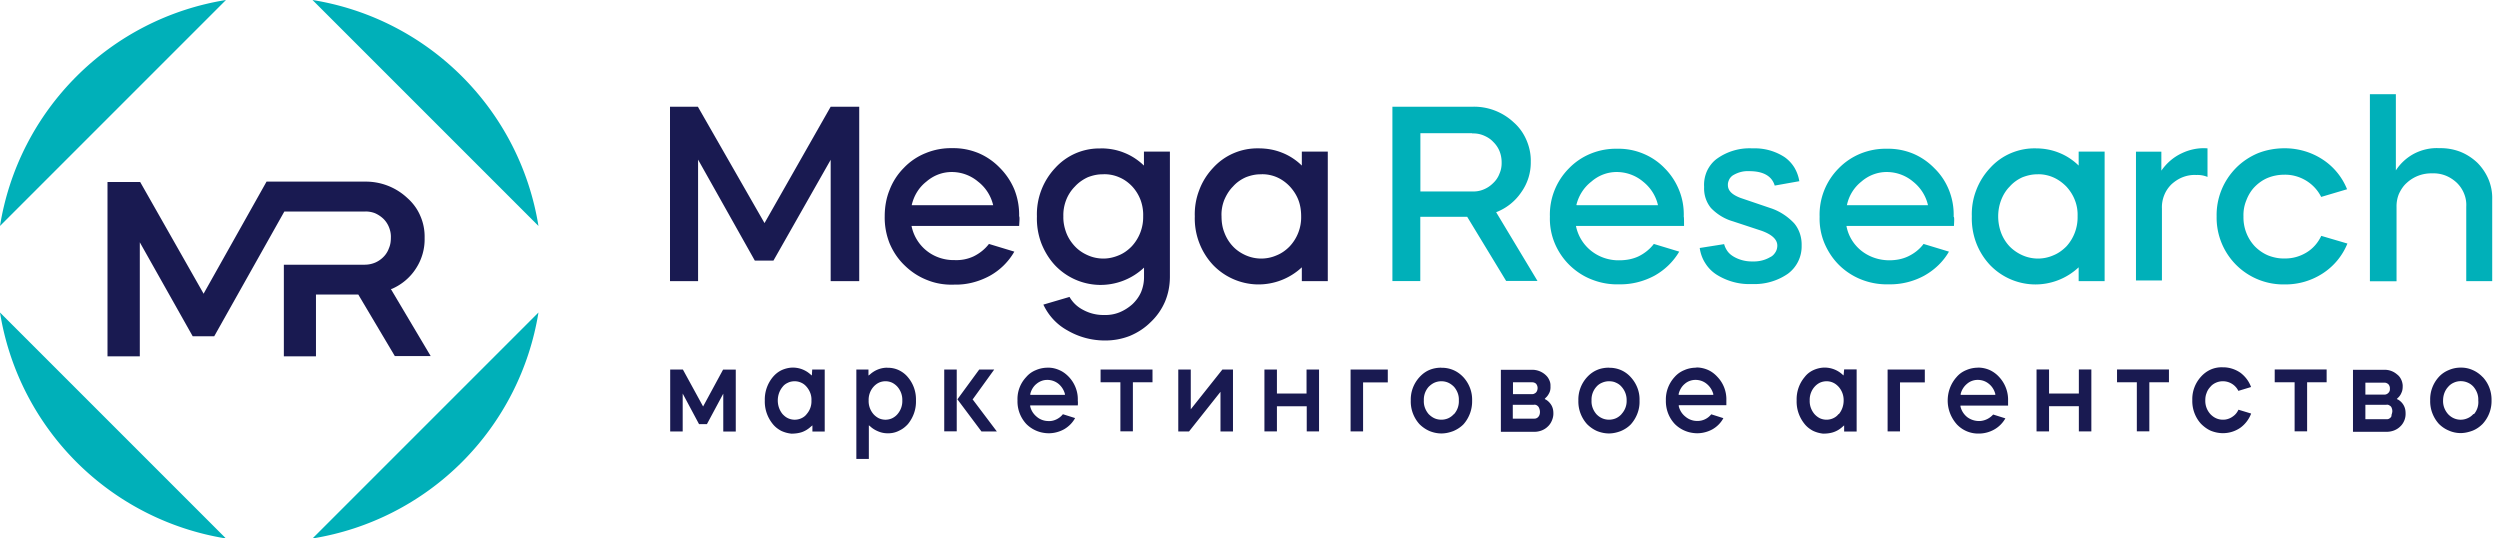 <svg xmlns="http://www.w3.org/2000/svg" width="260" height="56" fill="none"><path fill="#191A51" d="M40.66 30.05h.08c1.02-.44 1.9-1.17 2.5-2.1.63-.95.95-2.07.92-3.2.02-.8-.13-1.57-.44-2.28-.3-.72-.77-1.36-1.36-1.88a6.306 6.306 0 0 0-4.44-1.7h-10.2l-6.55 11.66-.06-.12-6.53-11.5h-3.4v18.13h3.36V25.2l5.5 9.77h2.24L29.57 22h8.35c.36-.02.73.04 1.07.17.32.14.63.34.9.6.25.25.45.56.58.9.13.34.2.7.18 1.07 0 .36-.05.73-.2 1.07a2.4 2.4 0 0 1-.58.92c-.26.26-.57.47-.9.6-.35.14-.7.2-1.08.2h-8.37v9.53h3.34v-6.43h4.4l3.8 6.4h3.73l-4.14-6.97z"/><path fill="#00B0B9" d="M32.5 0L56 23.5c-.95-5.9-3.73-11.33-7.95-15.55C43.83 3.73 38.4.95 32.5 0zM0 23.5L23.5 0C17.6.95 12.17 3.73 7.95 7.95 3.73 12.17.95 17.6 0 23.5zm56 9L32.5 56A28.378 28.378 0 0 0 56 32.5zM23.5 56L0 32.5A28.378 28.378 0 0 0 23.5 56z"/><path fill="#191A51" d="M72.6 29.24h-2.92V11.1h2.9l6.93 12.1 6.88-12.1h2.97v18.14h-2.97V16.62L80.44 27.1H78.5l-5.9-10.5v12.62zM106 23.5H94.8c.2 1 .75 1.92 1.56 2.57.82.66 1.86 1 2.92.98.68.03 1.37-.1 2-.4.6-.3 1.15-.73 1.57-1.28l2.64.8a6.672 6.672 0 0 1-2.58 2.53c-1.12.6-2.37.93-3.64.9-.95.04-1.9-.1-2.78-.45-.9-.34-1.7-.86-2.38-1.52-.7-.66-1.23-1.46-1.6-2.34-.35-.9-.52-1.84-.5-2.8 0-.93.15-1.86.5-2.72.33-.87.84-1.66 1.5-2.32.64-.67 1.43-1.2 2.3-1.54.86-.35 1.8-.52 2.72-.5.92-.02 1.83.15 2.7.5.84.35 1.6.87 2.25 1.54.65.65 1.18 1.44 1.53 2.3.34.88.5 1.8.48 2.74.06.07.04.4 0 1zm-11.16-2.16h8.45c-.23-.97-.78-1.84-1.57-2.45-.77-.65-1.74-1-2.74-1-.98 0-1.9.36-2.64 1-.77.6-1.3 1.47-1.52 2.44zm19.64-5.91c.83 0 1.66.14 2.42.45.77.3 1.47.76 2.07 1.34v-1.45h2.7v13c0 .9-.16 1.76-.5 2.58-.34.8-.85 1.54-1.5 2.15-.62.62-1.36 1.1-2.18 1.44-.83.32-1.7.48-2.6.47-1.36 0-2.7-.36-3.88-1.05-1.1-.6-1.97-1.55-2.5-2.68l2.72-.8c.33.58.83 1.05 1.42 1.35.67.36 1.4.54 2.16.53.55.02 1.1-.07 1.6-.27s.97-.5 1.37-.86c.38-.36.7-.8.9-1.27.2-.5.3-1 .3-1.53v-1a6.585 6.585 0 0 1-4.68 1.8 6.548 6.548 0 0 1-4.56-2.02c-.64-.68-1.13-1.5-1.46-2.36-.32-.88-.47-1.8-.44-2.74a7.03 7.03 0 0 1 1.9-5.04c.6-.66 1.33-1.18 2.14-1.53.82-.35 1.7-.52 2.58-.5zm.28 2.7c-.56-.02-1.1.1-1.62.3-.5.23-.97.55-1.35.97-.4.4-.72.9-.92 1.43-.2.53-.3 1.1-.28 1.67-.02.58.1 1.16.3 1.7.2.53.52 1.02.92 1.44.38.4.84.7 1.35.92.5.22 1.04.33 1.6.33.54 0 1.08-.12 1.6-.34.5-.2.95-.53 1.33-.92a4.46 4.46 0 0 0 1.2-3.14c.02-.56-.07-1.13-.26-1.66-.2-.54-.5-1.03-.88-1.44-.38-.4-.84-.74-1.35-.95-.5-.22-1.05-.33-1.6-.32h-.04zm16.14-2.7c.84 0 1.66.14 2.43.45.77.3 1.47.76 2.06 1.34v-1.45h2.7v13.47h-2.7V27.8a6.606 6.606 0 0 1-4.66 1.78 6.59 6.59 0 0 1-4.57-2.02 7.016 7.016 0 0 1-1.45-2.34c-.33-.87-.48-1.8-.45-2.72-.03-.92.12-1.84.45-2.7.32-.88.82-1.67 1.45-2.34.6-.66 1.33-1.18 2.15-1.53.82-.35 1.7-.52 2.6-.5zm.3 2.7c-.56-.02-1.1.1-1.62.3-.52.23-.98.55-1.35.97-.4.4-.7.9-.92 1.43-.2.53-.3 1.1-.27 1.67 0 .58.08 1.15.3 1.7.2.53.5 1.02.9 1.44.38.4.84.7 1.34.92a3.986 3.986 0 0 0 3.2-.01c.5-.2.96-.53 1.34-.92.8-.85 1.23-1.98 1.2-3.14 0-.57-.08-1.14-.28-1.67s-.52-1.02-.9-1.43c-.38-.4-.83-.73-1.33-.95-.5-.22-1.06-.33-1.6-.32z"/><path fill="#00B0B9" d="M144.82 11.1h8.3c1.6-.05 3.15.54 4.32 1.64.57.5 1.02 1.14 1.32 1.85.3.7.46 1.46.44 2.22a5.31 5.31 0 0 1-1 3.2c-.63.93-1.54 1.65-2.6 2.06l4.3 7.15h-3.26l-4.05-6.67h-4.88v6.68h-2.9V11.1zm8.3 2.75h-5.4v6.06h5.4c.4.02.8-.05 1.16-.2.38-.15.72-.38 1-.66.3-.28.52-.6.67-1 .16-.36.23-.76.22-1.16 0-.4-.07-.8-.22-1.17-.15-.37-.38-.7-.67-.98-.28-.3-.62-.5-1-.66-.37-.15-.77-.22-1.17-.2zm22.03 9.65H163.9c.2 1 .75 1.92 1.56 2.57.83.67 1.9 1.03 2.97 1 .68 0 1.37-.12 2-.42.6-.3 1.15-.73 1.57-1.28l2.64.8c-.62 1.05-1.5 1.9-2.57 2.5-1.12.6-2.37.92-3.64.9a7.1 7.1 0 0 1-2.78-.46c-.9-.33-1.7-.85-2.38-1.5a6.934 6.934 0 0 1-1.58-2.32c-.36-.87-.53-1.8-.5-2.75a6.816 6.816 0 0 1 1.97-5.02 6.63 6.63 0 0 1 2.3-1.55c.87-.35 1.8-.52 2.73-.5.92-.02 1.83.15 2.68.5.86.35 1.63.87 2.27 1.54.65.65 1.16 1.44 1.5 2.3.35.87.5 1.8.47 2.73.03.04.03.37.03.96zm-11.17-2.16h8.45c-.22-.97-.77-1.83-1.55-2.45-.77-.65-1.75-1-2.75-1-.97 0-1.9.36-2.63 1-.78.6-1.33 1.47-1.56 2.44h.04zm23.12-2.49l-2.53.45c-.3-1-1.2-1.5-2.65-1.5-.56-.03-1.1.1-1.6.38-.2.1-.35.26-.46.44-.1.2-.17.4-.16.62 0 .6.43 1 1.3 1.34l3.06 1.04c.96.3 1.83.86 2.53 1.6.53.63.8 1.45.78 2.3a3.532 3.532 0 0 1-1.43 2.95c-1.1.76-2.42 1.13-3.75 1.07-1.3.06-2.6-.3-3.7-1a3.8 3.8 0 0 1-1.16-1.2c-.3-.47-.48-1-.56-1.55l2.54-.4c.07.27.2.53.36.75.17.23.38.4.63.55.6.35 1.3.52 2 .5.63.02 1.26-.13 1.8-.45.23-.1.4-.28.54-.5.13-.2.2-.44.2-.7 0-.63-.55-1.15-1.64-1.54l-2.97-.98c-.88-.25-1.67-.74-2.3-1.4-.5-.62-.74-1.4-.7-2.18-.04-.57.07-1.14.3-1.66.25-.52.6-.97 1.07-1.3a5.806 5.806 0 0 1 3.65-1.05c1.2-.05 2.37.27 3.36.92.42.3.76.67 1.02 1.1.25.43.42.9.5 1.4zm16.13 4.65h-11.2c.18 1 .73 1.92 1.54 2.57.83.66 1.86 1 2.92 1 .68 0 1.36-.12 1.98-.42.62-.3 1.17-.73 1.58-1.28l2.64.8c-.6 1.05-1.5 1.9-2.57 2.5-1.1.6-2.37.92-3.64.9-.96.03-1.9-.12-2.8-.46-.88-.33-1.7-.85-2.37-1.5-.68-.66-1.2-1.45-1.57-2.32-.36-.87-.53-1.8-.5-2.75a6.816 6.816 0 0 1 1.97-5.02c.66-.68 1.44-1.2 2.3-1.55.87-.35 1.8-.52 2.73-.5.92-.02 1.84.15 2.7.5.84.35 1.6.87 2.25 1.54.67.65 1.18 1.44 1.52 2.3.34.87.5 1.8.47 2.73.08.04.06.37.03.96zm-11.17-2.16h8.45c-.22-.97-.77-1.83-1.55-2.45-.77-.65-1.74-1-2.75-1-.96 0-1.9.36-2.63 1-.76.6-1.3 1.47-1.5 2.44zm19.64-5.91c.83 0 1.65.14 2.42.45.77.3 1.47.76 2.06 1.34v-1.45h2.7v13.47h-2.7V27.8a6.573 6.573 0 0 1-4.66 1.78 6.566 6.566 0 0 1-4.56-2.02 7.016 7.016 0 0 1-1.45-2.34c-.32-.87-.47-1.8-.44-2.72-.03-.92.12-1.84.45-2.7.33-.88.83-1.67 1.46-2.34.6-.66 1.33-1.18 2.15-1.53.83-.35 1.7-.52 2.6-.5zm.28 2.7c-.56-.02-1.1.1-1.63.3-.5.22-.97.55-1.34.97-.4.4-.7.9-.9 1.43-.2.53-.3 1.1-.3 1.67 0 .58.1 1.15.3 1.7.2.53.5 1.02.9 1.44.4.4.85.7 1.35.92a3.986 3.986 0 0 0 3.2-.01c.5-.2.95-.53 1.34-.92.78-.85 1.2-1.98 1.17-3.14.02-.57-.07-1.14-.28-1.67-.2-.53-.52-1.02-.9-1.43-.4-.4-.84-.72-1.34-.94-.5-.22-1.04-.33-1.58-.33zm12.8-2.36v1.98c.53-.77 1.25-1.4 2.1-1.8.83-.4 1.77-.6 2.7-.52v2.97c-.37-.15-.76-.22-1.16-.2-.47-.03-.95.05-1.4.22-.44.17-.84.43-1.2.76-.32.32-.58.7-.75 1.14-.17.43-.25.9-.23 1.35v7.5h-2.7v-13.4h2.64zm19.32 3.91l-2.7.8c-.35-.7-.88-1.27-1.54-1.68-.7-.43-1.5-.65-2.3-.63-.56 0-1.12.1-1.64.3-.52.2-1 .53-1.4.93-.4.4-.7.9-.9 1.43-.22.53-.32 1.1-.3 1.67-.03 1.17.4 2.3 1.2 3.14.4.4.88.73 1.4.94.53.2 1.1.32 1.67.3.8.02 1.6-.2 2.3-.63.66-.4 1.18-1 1.52-1.72l2.72.8a6.689 6.689 0 0 1-2.56 3.1 7.09 7.09 0 0 1-3.95 1.15 6.946 6.946 0 0 1-5.06-2.03 6.946 6.946 0 0 1-2.03-5.05c-.02-.93.15-1.86.5-2.73.35-.87.87-1.65 1.53-2.32.66-.66 1.45-1.18 2.3-1.53.88-.34 1.8-.5 2.75-.5 1.4 0 2.78.4 3.95 1.17 1.14.74 2.02 1.82 2.53 3.08zm2.37 9.56V9.8h2.7v7.92c.48-.74 1.15-1.35 1.94-1.76.8-.4 1.68-.6 2.57-.55.73-.02 1.45.1 2.13.35.68.26 1.3.66 1.83 1.16.5.5.9 1.1 1.17 1.74.27.66.4 1.36.38 2.06v8.52h-2.7V21.5c.03-.47-.05-.93-.22-1.35a3.26 3.26 0 0 0-.76-1.14c-.34-.32-.74-.58-1.17-.75a3.4 3.4 0 0 0-1.38-.23c-.98-.03-1.94.32-2.67 1-.34.3-.6.7-.8 1.13-.18.44-.26.9-.25 1.37v7.72h-2.76z"/><path fill="#191A51" d="M73.12 42.27l-2.1-3.84H69.7v6.44H71v-3.94l1.7 3.18h.82l1.7-3.17v3.94h1.3v-6.44H75.2l-2.08 3.84zm11.32-3.21l-.16-.13c-.5-.45-1.15-.7-1.82-.7-.4 0-.8.1-1.16.26-.36.17-.67.42-.93.73-.56.68-.86 1.55-.83 2.43-.03.9.27 1.76.83 2.45.24.3.53.52.86.7.33.16.7.26 1.07.3.37 0 .74-.04 1.1-.16.34-.12.66-.32.93-.57l.16-.13v.64h1.28v-6.45h-1.3l-.04.63zm-.54 4c-.15.2-.34.34-.56.44a1.661 1.661 0 0 1-1.38 0c-.22-.1-.4-.25-.57-.43-.33-.4-.5-.9-.5-1.42 0-.52.17-1.02.5-1.42.15-.2.34-.33.56-.43.2-.1.45-.15.7-.15.23 0 .46.05.68.15.22.1.4.24.56.43.34.4.53.9.5 1.42a2 2 0 0 1-.5 1.42zm8.38-4.82c-.67 0-1.3.25-1.8.7l-.16.12v-.63h-1.26v9.3h1.3v-3.5l.16.13c.27.25.6.43.93.55.35.13.7.17 1.07.15.37-.02.72-.12 1.05-.3.32-.15.6-.38.85-.65.57-.7.87-1.56.84-2.45.03-.9-.27-1.76-.84-2.43-.26-.32-.6-.57-.96-.74-.37-.17-.77-.25-1.18-.24zm1.06 4.83c-.15.18-.35.33-.56.43a1.661 1.661 0 0 1-1.38 0c-.2-.1-.4-.25-.56-.43-.34-.4-.52-.9-.5-1.42-.02-.52.16-1.03.5-1.42.16-.18.35-.33.56-.43a1.661 1.661 0 0 1 1.38 0c.2.1.4.25.56.43.34.4.52.9.5 1.42.02.52-.16 1.02-.5 1.42zm7.86-1.59l2.2-3.05h-1.56l-2.27 3.1 2.5 3.34h1.6l-2.52-3.34.04-.05zm-1.7-3.05h-1.3v6.43h1.3v-6.43zm9.47-.19c-.42 0-.84.08-1.23.25-.4.16-.74.4-1.02.73-.62.66-.94 1.53-.9 2.43-.03.9.3 1.78.92 2.45.5.5 1.17.84 1.9.93.7.1 1.43-.05 2.05-.4.47-.28.86-.67 1.12-1.15l-1.27-.4c-.18.23-.4.4-.66.53-.27.13-.55.2-.84.18-.44 0-.87-.15-1.2-.43-.35-.28-.6-.66-.7-1.1v-.1h4.95c.02-.17.02-.33 0-.5.04-.9-.3-1.78-.9-2.43-.3-.32-.63-.57-1-.73-.4-.18-.8-.27-1.23-.26zm-1.82 2.85v-.12c.1-.42.33-.8.66-1.06.32-.26.7-.4 1.1-.4.43 0 .83.14 1.16.4.33.27.57.64.68 1.06v.1h-3.6zm7.3-1.33h2.07v5.1h1.3v-5.1h2.04v-1.33h-5.4v1.33zm9.39 2.82v-4.15h-1.3v6.44h1.12l3.27-4.12v4.12h1.3v-6.44h-1.1l-3.3 4.15zm12.06-1.65h-3.1v-2.5h-1.3v6.44h1.3v-2.62h3.1v2.62h1.28v-6.44h-1.3v2.5zm4.56 3.94h1.3v-5.1h2.57v-1.34h-3.87v6.44zm9.44-6.63c-.43 0-.85.07-1.25.24-.4.17-.74.43-1.03.75-.6.66-.93 1.53-.9 2.43-.03.9.3 1.78.9 2.45.3.3.66.55 1.05.72.4.16.8.25 1.24.25.43 0 .85-.1 1.24-.25.4-.17.75-.4 1.05-.7.6-.68.92-1.56.9-2.46.03-.9-.3-1.77-.9-2.43-.3-.32-.65-.58-1.05-.75-.4-.17-.82-.25-1.25-.24zm1.3 4.83c-.16.18-.36.33-.58.43-.23.1-.47.15-.72.15s-.5-.05-.72-.15c-.22-.1-.42-.25-.6-.43-.34-.4-.53-.9-.5-1.42a2 2 0 0 1 .5-1.42c.18-.18.38-.33.6-.43.23-.1.47-.15.72-.15s.5.05.72.15c.22.1.42.25.6.43.34.4.53.9.5 1.42a2 2 0 0 1-.5 1.42zm9.55-1.51l-.1-.07.08-.1c.17-.14.3-.33.4-.54.1-.2.13-.43.12-.66v-.13c0-.22-.07-.44-.18-.64-.1-.2-.25-.36-.42-.5-.37-.3-.84-.47-1.33-.46h-3.23v6.45h3.47c.52 0 1.03-.18 1.4-.54.2-.18.34-.4.44-.64.1-.24.16-.5.15-.76 0-.3-.06-.57-.2-.82-.15-.25-.35-.46-.6-.6zm-3.4-1.8h1.97a.583.583 0 0 1 .43.15c.1.12.16.28.16.44 0 .17-.05.33-.15.45-.06.07-.12.1-.2.14-.07.04-.15.05-.23.05h-1.98v-1.25zm2.74 3.43c-.05.1-.12.2-.2.25-.1.07-.2.1-.3.1h-2.26V42.1h2.18c.12-.03.24 0 .34.07.1.06.18.16.22.27.1.24.12.5.02.75zm7.25-4.95c-.43 0-.86.07-1.25.24-.4.17-.75.43-1.04.75-.6.66-.93 1.53-.9 2.43-.03.9.3 1.78.9 2.45.3.3.65.55 1.04.72.4.16.82.25 1.24.25.43 0 .85-.1 1.24-.25.4-.17.75-.4 1.04-.7.6-.68.94-1.56.9-2.46.04-.9-.3-1.77-.9-2.43-.28-.32-.64-.58-1.03-.75-.4-.17-.83-.25-1.26-.24zm1.3 4.83c-.16.18-.36.33-.58.43-.23.1-.48.15-.72.15-.25 0-.5-.05-.72-.15-.23-.1-.43-.25-.6-.43-.34-.4-.53-.9-.5-1.42a2 2 0 0 1 .5-1.42c.17-.2.38-.34.6-.43.23-.1.47-.15.72-.15.24 0 .5.04.7.14.24.1.44.24.6.43.36.4.54.9.53 1.42.02.52-.17 1.03-.53 1.42zm7.76-4.83c-.4 0-.84.08-1.22.25-.4.16-.74.4-1.03.73-.6.66-.93 1.53-.9 2.43-.02.9.3 1.78.93 2.45.5.5 1.17.84 1.9.93.7.1 1.43-.05 2.05-.4.47-.28.85-.67 1.1-1.14l-1.26-.4c-.18.22-.4.4-.66.52-.25.12-.54.18-.82.17-.44 0-.87-.16-1.2-.44-.35-.27-.6-.66-.7-1.1v-.1h4.95v-.5c.03-.9-.3-1.78-.92-2.43-.27-.3-.6-.56-.98-.73-.38-.17-.8-.26-1.2-.26zm-1.82 2.85v-.12c.1-.42.33-.8.65-1.06.3-.26.7-.4 1.1-.4.43 0 .83.14 1.15.4.34.27.58.64.7 1.06v.1h-3.6zm17.16-2.03l-.15-.13c-.5-.45-1.16-.7-1.83-.7-.4 0-.8.1-1.16.26-.35.16-.67.4-.92.73-.57.68-.86 1.54-.83 2.43-.03.9.27 1.76.83 2.45.24.3.53.52.86.7.33.16.7.26 1.06.3.38 0 .75-.04 1.1-.16.35-.12.67-.32.94-.57l.15-.13v.64h1.3v-6.46h-1.3l-.06.64zm-.53 4c-.15.2-.34.34-.56.44a1.673 1.673 0 0 1-1.38 0c-.2-.1-.4-.25-.56-.43-.34-.4-.52-.9-.5-1.42-.02-.52.16-1.03.5-1.42.16-.18.35-.33.56-.43.22-.1.46-.15.7-.15.23 0 .47.05.68.15.22.1.4.25.57.43.35.4.53.9.52 1.42 0 .52-.17 1.02-.5 1.42zm5.09 1.81h1.3v-5.1h2.58v-1.34h-3.87v6.44zm9.43-6.63c-.42 0-.84.08-1.23.25-.4.16-.74.4-1.02.73-.6.67-.92 1.54-.92 2.44 0 .9.33 1.76.92 2.44a3.04 3.04 0 0 0 2.32.99c.56 0 1.1-.14 1.6-.42.48-.27.88-.67 1.16-1.16l-1.27-.4c-.34.38-.8.62-1.3.67-.5.04-1-.1-1.4-.4-.35-.28-.6-.67-.7-1.1v-.1h4.95v-.5c.03-.9-.3-1.78-.9-2.44a3.06 3.06 0 0 0-1-.75c-.38-.17-.8-.26-1.22-.26zm-1.82 2.85v-.12c.1-.42.35-.8.67-1.06.3-.26.7-.4 1.1-.4.43 0 .83.14 1.15.4.34.27.57.64.68 1.06v.1h-3.6zm12.29-.16h-3.1v-2.5h-1.3v6.44h1.3v-2.62h3.1v2.62h1.3v-6.44h-1.3v2.5zm3.97-1.17h2.06v5.1h1.3v-5.1h2.04v-1.33h-5.4v1.33zm10.99-.11a1.792 1.792 0 0 1 1.63 1l1.32-.4c-.22-.6-.6-1.1-1.1-1.48-.55-.38-1.2-.58-1.84-.57-.43-.02-.86.06-1.25.23a3 3 0 0 0-1.02.75c-.6.66-.93 1.53-.9 2.43-.03.9.3 1.8.9 2.46.3.3.64.56 1.03.73.4.16.83.25 1.25.25.66 0 1.3-.2 1.84-.58.5-.37.88-.88 1.1-1.46l-1.32-.4c-.12.26-.3.5-.54.67-.23.18-.5.3-.8.35-.28.04-.58.02-.86-.08s-.52-.27-.72-.48c-.36-.4-.54-.9-.53-1.42 0-.26.03-.52.13-.76.08-.25.22-.47.4-.66.16-.2.36-.33.58-.43.23-.1.47-.15.72-.15zm5.41.11h2.07v5.1h1.3v-5.1h2.03v-1.33h-5.4v1.33zm12.8 1.8l-.1-.07.1-.1c.16-.14.3-.33.38-.54.1-.2.13-.44.13-.66v-.13c-.02-.22-.08-.44-.18-.63-.1-.2-.24-.37-.42-.5-.37-.32-.84-.48-1.32-.47h-3.25v6.45h3.5c.52 0 1.03-.18 1.4-.54.2-.18.34-.4.44-.64.1-.24.14-.5.13-.76 0-.3-.06-.57-.2-.82s-.35-.46-.6-.6zM246 39.8h1.98c.07 0 .15 0 .22.04.07.03.14.07.2.13.1.12.16.28.15.44 0 .1 0 .18-.03.25-.03.08-.07.15-.13.2-.06.07-.12.1-.2.14-.07.03-.14.04-.22.04H246V39.8zm2.73 3.44c-.04.1-.1.2-.2.26-.08.07-.2.1-.3.1H246v-1.5h2.17c.12-.03.24 0 .34.07.12.06.2.16.23.27.05.12.07.25.06.38-.02.13-.05.26-.1.37l.03.04zm9.47-4.02c-.28-.3-.64-.56-1.03-.73-.4-.18-.8-.26-1.24-.26-.43 0-.85.08-1.24.25-.4.16-.76.4-1.05.72-.6.66-.93 1.53-.9 2.43-.03.9.3 1.78.9 2.45.3.3.65.54 1.04.7.38.17.8.26 1.23.26.42 0 .84-.1 1.24-.25.4-.16.74-.4 1.04-.7.62-.67.95-1.55.93-2.45.02-.9-.3-1.77-.92-2.43zm-.98 3.85c-.16.18-.36.33-.6.43a1.753 1.753 0 0 1-1.42 0c-.23-.1-.43-.25-.6-.43-.35-.4-.54-.9-.52-1.42 0-.52.17-1.03.53-1.42.17-.2.37-.34.6-.44.22-.1.47-.15.7-.15.26 0 .5.05.73.15.23.1.43.24.6.43.34.4.53.9.5 1.42.05.5-.1 1.02-.44 1.42h-.08z"/></svg>